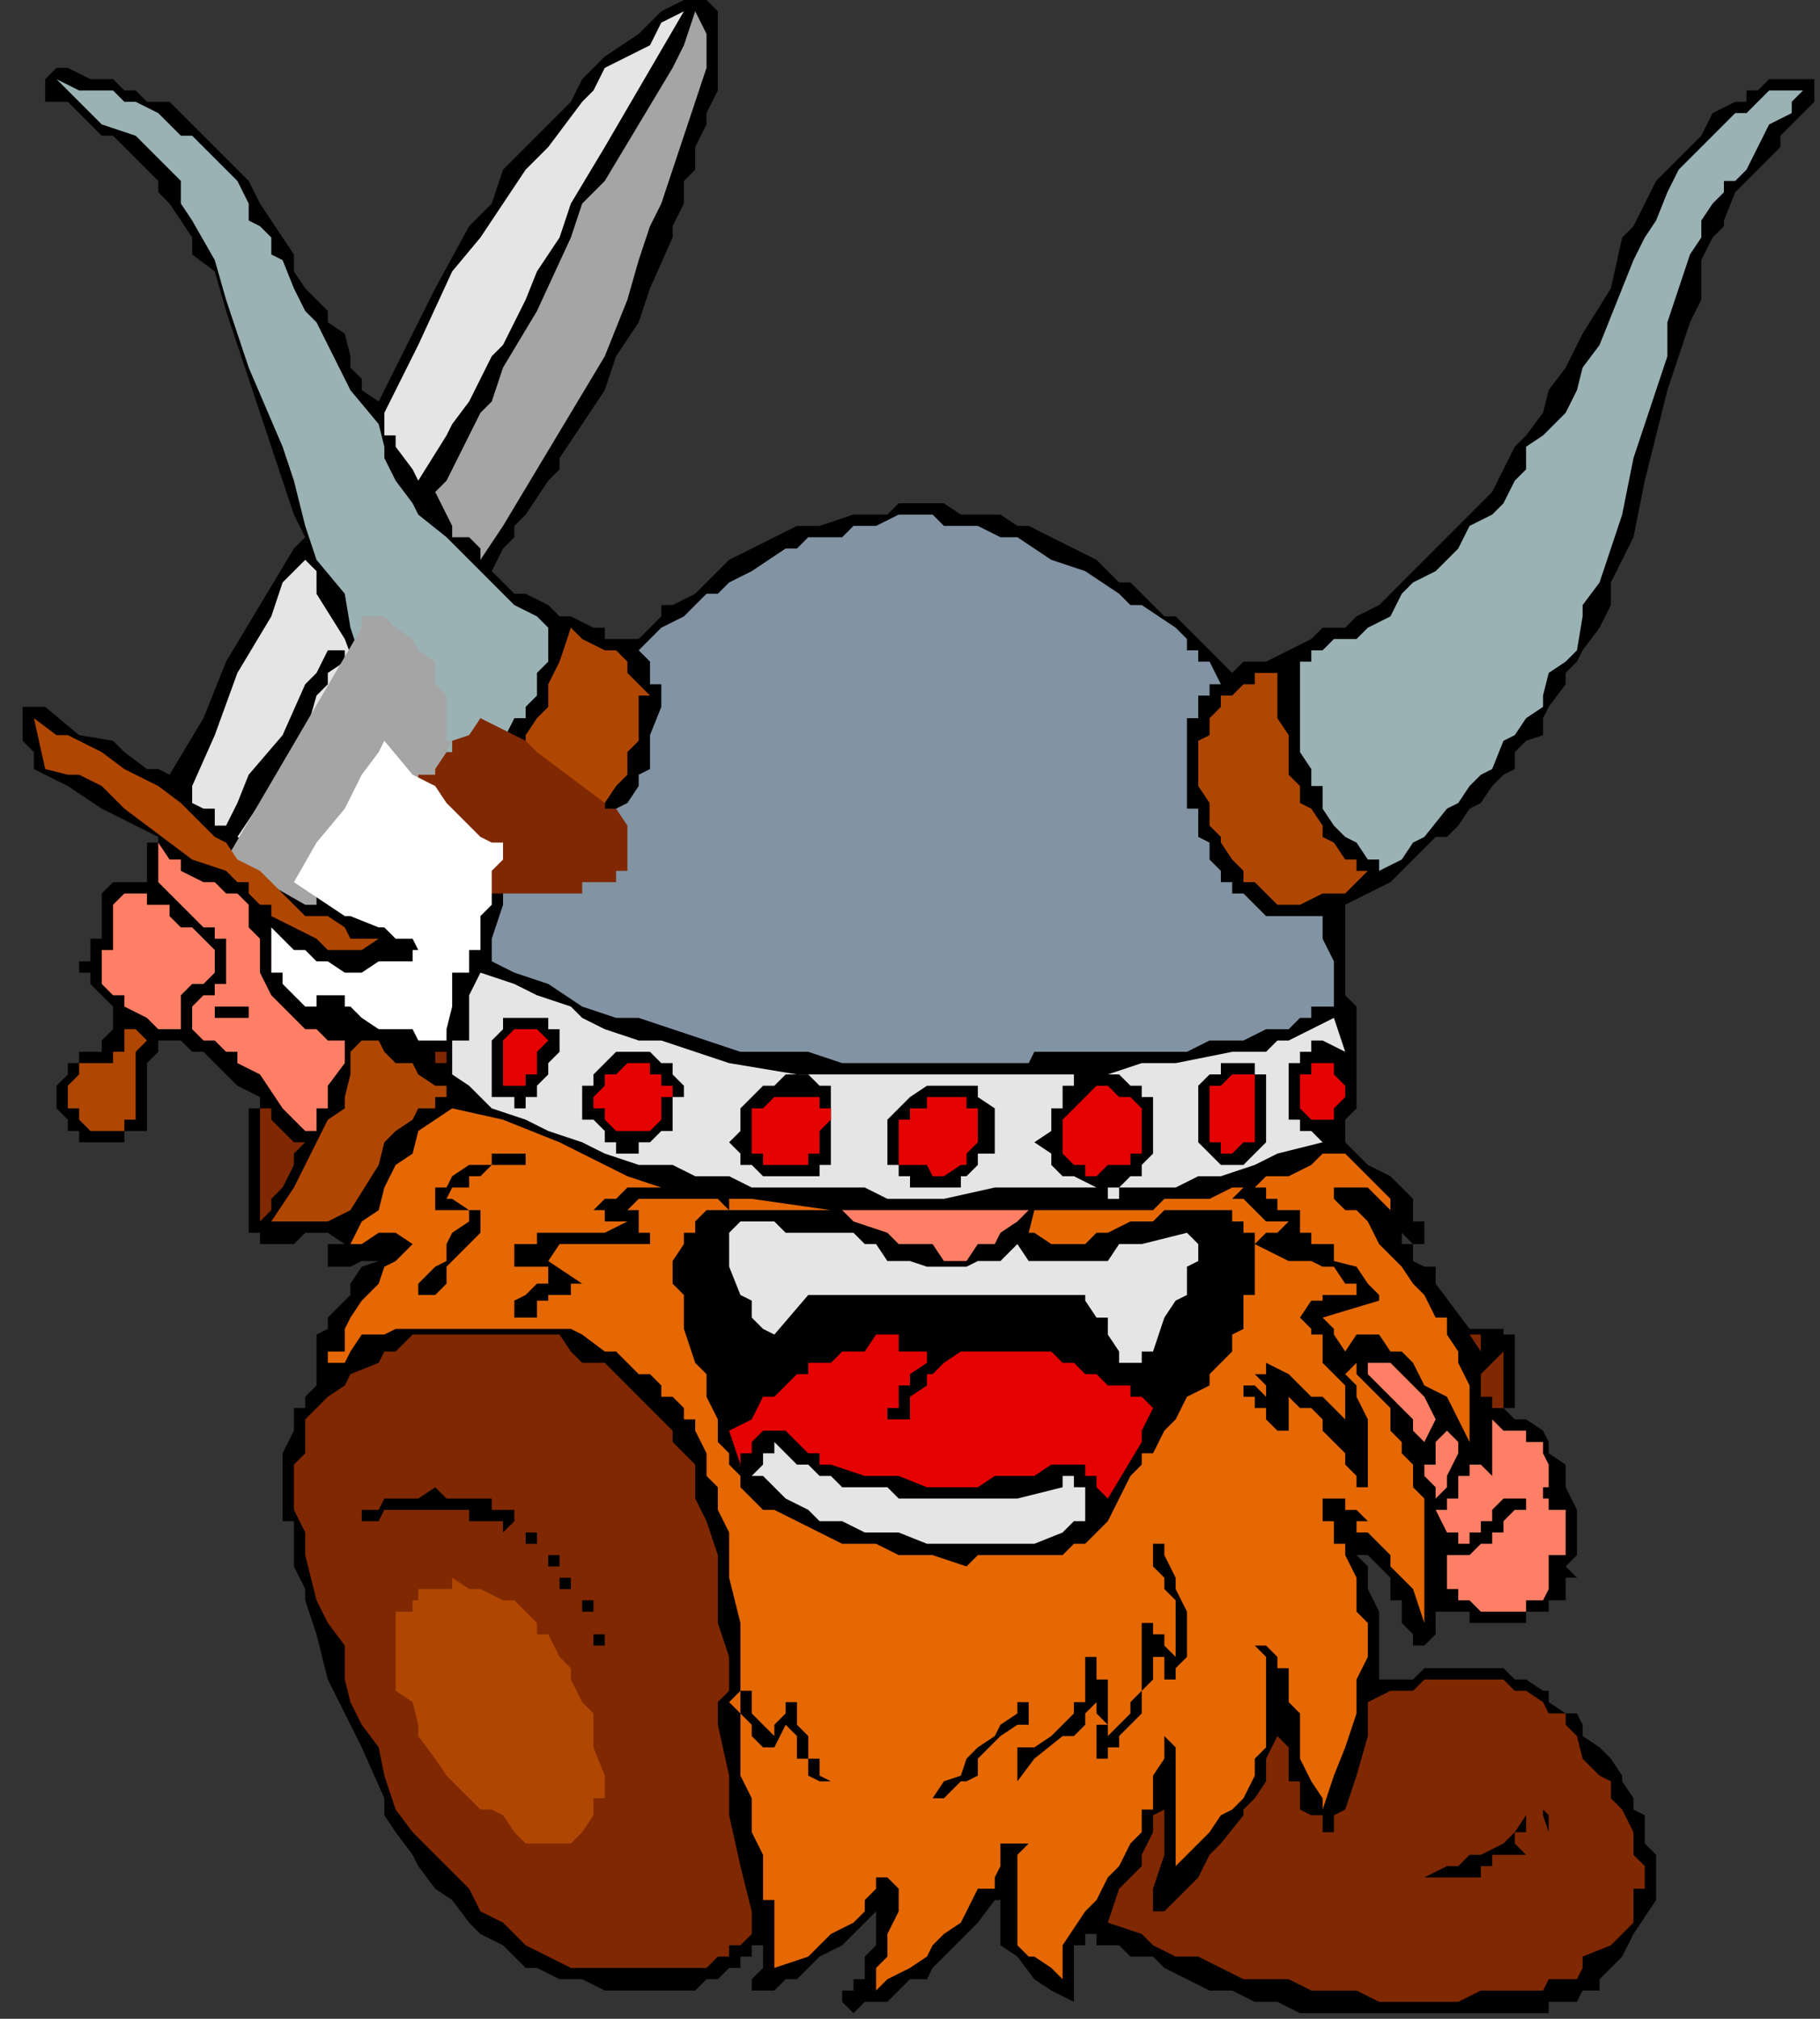 <?xml version="1.0" encoding="UTF-8" standalone="no"?>
<svg
   xmlns:dc="http://purl.org/dc/elements/1.1/"
   xmlns:cc="http://creativecommons.org/ns#"
   xmlns:rdf="http://www.w3.org/1999/02/22-rdf-syntax-ns#"
   xmlns:svg="http://www.w3.org/2000/svg"
   xmlns="http://www.w3.org/2000/svg"
   xmlns:sodipodi="http://sodipodi.sourceforge.net/DTD/sodipodi-0.dtd"
   xmlns:inkscape="http://www.inkscape.org/namespaces/inkscape"
   version="1.0"
   width="85.196mm"
   height="94.456mm"
   id="svg135"
   sodipodi:docname="CMISC117.WMF">
  <rect width="100%" height="100%" fill="#333333" stroke="none"/>
  <sodipodi:namedview
     pagecolor="#ffffff"
     bordercolor="#666666"
     borderopacity="1"
     objecttolerance="10"
     gridtolerance="10"
     guidetolerance="10"
     inkscape:pageopacity="0"
     inkscape:pageshadow="2"
     inkscape:window-width="640"
     inkscape:window-height="480"
     id="namedview137" />
  <defs
     id="defs3">
    <pattern
       id="WMFhbasepattern"
       patternUnits="userSpaceOnUse"
       width="6"
       height="6"
       x="0"
       y="0" />
  </defs>
  <path
     style="fill:#000000;fill-rule:evenodd;fill-opacity:1;stroke:none;"
     d="  M 127,2   L 127,2   L 127,4   L 127,6   L 127,8   L 127,8   L 127,12   L 127,16   L 125,20   L 125,22   L 123,26   L 123,30   L 121,32   L 121,36   L 119,40   L 119,42   L 115,51   L 113,57   L 109,63   L 107,69   L 99,81   L 99,81   L 99,83   L 97,85   L 93,91   L 91,93   L 91,95   L 89,97   L 87,101   L 89,103   L 91,105   L 93,105   L 97,107   L 97,107   L 99,109   L 101,109   L 101,109   L 105,111   L 107,111   L 107,113   L 109,113   L 109,113   L 109,113   L 111,113   L 111,113   L 111,113   L 113,113   L 113,113   L 117,109   L 117,107   L 119,107   L 119,107   L 123,105   L 127,101   L 129,99   L 133,97   L 137,95   L 141,93   L 145,93   L 151,91   L 153,91   L 155,91   L 157,91   L 159,89   L 161,89   L 164,89   L 167,89   L 170,91   L 171,91   L 173,91   L 177,91   L 180,93   L 182,93   L 186,95   L 190,97   L 194,99   L 198,103   L 200,103   L 202,105   L 206,109   L 208,109   L 210,111   L 212,113   L 214,115   L 216,117   L 218,119   L 220,117   L 224,117   L 228,115   L 232,113   L 234,111   L 238,111   L 240,109   L 244,107   L 246,105   L 248,103   L 252,99   L 254,97   L 256,95   L 260,91   L 262,89   L 264,87   L 266,83   L 268,79   L 270,77   L 270,77   L 273,73   L 274,69   L 277,65   L 280,59   L 285,51   L 287,42   L 289,40   L 291,36   L 293,32   L 297,28   L 301,24   L 303,20   L 307,18   L 309,18   L 309,16   L 311,16   L 313,14   L 313,14   L 315,14   L 315,14   L 317,14   L 319,14   L 321,14   L 321,14   L 321,14   L 321,14   L 321,16   L 321,16   L 321,16   L 321,18   L 321,18   L 321,18   L 319,20   L 319,20   L 319,20   L 317,22   L 315,24   L 315,26   L 313,28   L 313,28   L 311,30   L 309,32   L 307,34   L 305,39   L 305,40   L 303,42   L 301,46   L 301,53   L 299,57   L 297,63   L 295,69   L 293,77   L 291,85   L 289,95   L 287,99   L 285,103   L 285,107   L 283,111   L 280,115   L 279,117   L 277,119   L 277,121   L 274,125   L 273,127   L 273,130   L 270,131   L 268,133   L 268,136   L 266,137   L 264,139   L 262,142   L 260,143   L 258,146   L 256,148   L 254,148   L 250,152   L 248,154   L 246,156   L 242,158   L 238,160   L 238,164   L 238,170   L 238,172   L 238,174   L 238,176   L 240,178   L 240,184   L 240,190   L 240,192   L 240,196   L 238,198   L 238,202   L 242,206   L 246,208   L 248,210   L 250,212   L 250,216   L 252,216   L 252,218   L 252,220   L 252,220   L 252,220   L 250,220   L 250,220   L 250,220   L 248,218   L 248,220   L 250,220   L 250,223   L 250,223   L 252,224   L 254,224   L 254,227   L 260,235   L 260,235   L 262,235   L 264,235   L 266,235   L 266,236   L 266,236   L 266,236   L 268,236   L 268,236   L 268,239   L 268,241   L 268,241   L 268,243   L 268,245   L 268,245   L 268,247   L 268,247   L 268,249   L 266,249   L 268,251   L 270,251   L 270,251   L 273,253   L 273,253   L 274,255   L 274,257   L 277,259   L 277,261   L 277,261   L 277,263   L 279,267   L 279,269   L 279,269   L 279,271   L 279,273   L 279,273   L 279,275   L 279,275   L 277,277   L 277,277   L 279,279   L 277,279   L 277,281   L 277,281   L 277,283   L 274,283   L 274,285   L 273,285   L 270,285   L 270,287   L 268,287   L 266,287   L 264,287   L 264,287   L 262,287   L 262,287   L 262,287   L 260,287   L 260,285   L 258,285   L 258,285   L 256,285   L 256,285   L 256,285   L 256,285   L 254,285   L 254,285   L 254,287   L 254,289   L 252,291   L 252,291   L 252,291   L 250,291   L 250,291   L 250,291   L 250,289   L 248,287   L 248,285   L 248,283   L 246,283   L 246,279   L 246,279   L 244,277   L 244,277   L 242,275   L 242,275   L 240,275   L 242,277   L 242,281   L 244,285   L 244,289   L 244,291   L 244,293   L 244,293   L 244,297   L 246,297   L 248,297   L 250,297   L 252,295   L 254,295   L 258,295   L 260,295   L 262,295   L 264,295   L 266,295   L 268,297   L 270,297   L 273,299   L 274,299   L 274,301   L 277,303   L 279,303   L 280,305   L 280,307   L 283,309   L 285,311   L 287,314   L 287,315   L 289,318   L 289,320   L 291,321   L 291,324   L 291,324   L 291,326   L 293,328   L 293,332   L 293,334   L 293,336   L 293,336   L 289,342   L 287,346   L 285,348   L 285,348   L 283,350   L 283,352   L 280,352   L 279,354   L 277,354   L 277,354   L 274,354   L 274,356   L 273,356   L 273,356   L 268,356   L 264,356   L 260,356   L 254,356   L 250,356   L 246,356   L 242,356   L 238,356   L 234,356   L 230,356   L 226,354   L 222,354   L 218,352   L 214,352   L 210,350   L 206,348   L 206,348   L 204,346   L 202,346   L 200,346   L 198,344   L 196,344   L 194,344   L 194,342   L 192,342   L 192,342   L 192,342   L 192,342   L 192,344   L 190,344   L 190,344   L 190,354   L 190,354   L 186,352   L 183,350   L 180,346   L 177,344   L 177,342   L 177,340   L 177,338   L 177,338   L 177,336   L 176,336   L 173,340   L 171,342   L 167,346   L 167,346   L 165,348   L 164,350   L 161,350   L 159,352   L 159,352   L 157,354   L 155,354   L 153,354   L 151,356   L 149,354   L 149,354   L 149,354   L 149,354   L 149,352   L 149,352   L 151,352   L 151,350   L 153,350   L 153,350   L 153,348   L 153,346   L 155,344   L 155,340   L 155,340   L 155,338   L 151,342   L 149,344   L 145,346   L 143,348   L 141,350   L 139,350   L 139,350   L 137,352   L 135,352   L 133,352   L 133,350   L 135,348   L 135,346   L 135,346   L 135,344   L 135,344   L 133,344   L 133,346   L 131,346   L 131,348   L 129,348   L 127,350   L 125,350   L 125,350   L 123,352   L 121,352   L 117,352   L 115,352   L 113,352   L 111,352   L 107,352   L 103,350   L 99,350   L 95,348   L 93,348   L 91,346   L 89,344   L 85,342   L 83,340   L 80,336   L 77,334   L 74,330   L 73,328   L 70,324   L 68,321   L 68,318   L 64,309   L 61,303   L 58,297   L 56,289   L 54,283   L 54,281   L 52,277   L 52,269   L 50,269   L 50,267   L 50,263   L 50,259   L 50,257   L 50,257   L 52,253   L 52,249   L 52,249   L 54,249   L 54,247   L 54,247   L 56,245   L 56,245   L 56,243   L 56,241   L 56,239   L 56,236   L 58,235   L 58,235   L 58,233   L 58,233   L 61,230   L 61,230   L 62,229   L 62,227   L 64,224   L 67,223   L 67,223   L 67,223   L 67,223   L 64,223   L 62,224   L 61,224   L 61,224   L 58,224   L 58,224   L 58,224   L 58,223   L 58,223   L 58,223   L 58,223   L 58,220   L 61,220   L 58,218   L 58,218   L 54,218   L 52,220   L 50,220   L 48,220   L 48,220   L 46,220   L 46,218   L 46,218   L 44,218   L 44,216   L 44,212   L 44,208   L 44,206   L 44,204   L 44,202   L 44,198   L 44,196   L 44,196   L 46,196   L 46,196   L 46,196   L 46,196   L 46,196   L 46,194   L 46,194   L 42,192   L 40,190   L 38,188   L 36,186   L 34,186   L 34,186   L 32,184   L 32,184   L 30,184   L 28,184   L 28,186   L 28,186   L 28,186   L 26,188   L 26,188   L 26,190   L 26,190   L 26,192   L 26,194   L 26,196   L 26,196   L 26,198   L 26,198   L 26,200   L 24,200   L 22,200   L 22,202   L 22,202   L 20,202   L 20,202   L 18,202   L 18,202   L 16,202   L 14,202   L 14,202   L 14,200   L 12,200   L 12,198   L 10,196   L 10,194   L 10,194   L 10,192   L 10,192   L 12,190   L 12,188   L 12,188   L 14,188   L 14,186   L 16,186   L 16,186   L 18,186   L 18,186   L 18,184   L 20,182   L 20,182   L 20,180   L 20,178   L 20,178   L 18,176   L 16,174   L 16,174   L 16,172   L 14,172   L 14,170   L 16,170   L 16,168   L 16,166   L 18,166   L 18,164   L 18,162   L 18,160   L 18,158   L 18,158   L 20,156   L 20,156   L 22,156   L 22,156   L 22,156   L 24,156   L 24,156   L 24,156   L 24,156   L 26,156   L 26,154   L 26,154   L 26,152   L 26,152   L 26,149   L 26,149   L 26,149   L 28,149   L 28,148   L 18,143   L 12,139   L 8,137   L 6,136   L 6,136   L 6,136   L 6,133   L 6,133   L 4,131   L 4,130   L 4,127   L 4,125   L 4,125   L 6,125   L 8,125   L 8,125   L 8,125   L 14,130   L 20,131   L 22,133   L 26,136   L 28,136   L 30,137   L 36,127   L 40,117   L 46,107   L 52,97   L 54,95   L 52,91   L 50,85   L 48,79   L 46,73   L 42,61   L 40,55   L 38,48   L 34,45   L 34,42   L 32,39   L 30,36   L 28,34   L 28,32   L 26,30   L 24,28   L 22,26   L 20,24   L 18,24   L 16,22   L 14,20   L 12,18   L 8,18   L 8,16   L 8,16   L 8,16   L 8,16   L 8,14   L 8,14   L 8,14   L 8,14   L 8,14   L 10,12   L 10,12   L 12,12   L 16,14   L 20,14   L 22,16   L 24,16   L 26,18   L 30,18   L 32,20   L 34,22   L 36,24   L 38,26   L 40,28   L 42,30   L 44,32   L 46,36   L 52,45   L 52,48   L 54,51   L 56,53   L 58,55   L 58,57   L 61,59   L 62,63   L 62,65   L 64,67   L 64,69   L 67,71   L 77,51   L 83,40   L 87,36   L 89,30   L 93,26   L 97,22   L 101,18   L 103,14   L 107,10   L 113,6   L 117,2   L 121,0   L 123,0   L 125,0   L 125,0   L 125,0   L 127,2   L 127,2  z "
     id="path5" />
  <path
     style="fill:#e5e5e5;fill-rule:evenodd;fill-opacity:1;stroke:none;"
     d="  M 121,2   L 121,2   L 107,26   L 101,36   L 99,42   L 95,48   L 93,53   L 91,57   L 89,61   L 87,63   L 83,71   L 80,75   L 79,77   L 74,85   L 73,83   L 70,79   L 70,77   L 68,77   L 68,75   L 68,75   L 68,73   L 74,61   L 80,48   L 85,42   L 89,36   L 93,30   L 97,26   L 103,18   L 105,16   L 107,12   L 111,10   L 115,8   L 117,4   L 121,2  z "
     id="path7" />
  <path
     style="fill:#a5a5a5;fill-rule:evenodd;fill-opacity:1;stroke:none;"
     d="  M 125,6   L 125,6   L 125,12   L 123,18   L 121,24   L 119,30   L 117,36   L 115,40   L 113,46   L 111,53   L 107,63   L 101,73   L 95,83   L 89,93   L 85,99   L 85,97   L 83,95   L 80,95   L 80,93   L 79,91   L 77,87   L 79,85   L 80,83   L 83,77   L 85,73   L 87,71   L 89,65   L 95,55   L 101,42   L 103,36   L 107,32   L 113,22   L 119,12   L 121,8   L 123,2   L 125,6  z "
     id="path9" />
  <path
     style="fill:#9bb2b5;fill-rule:evenodd;fill-opacity:1;stroke:none;"
     d="  M 46,40   L 46,40   L 48,42   L 48,45   L 50,46   L 50,46   L 52,51   L 54,55   L 56,57   L 58,61   L 62,69   L 67,75   L 68,79   L 68,81   L 70,85   L 73,89   L 74,91   L 79,95   L 83,99   L 85,101   L 87,103   L 89,105   L 91,107   L 95,109   L 97,111   L 97,113   L 97,115   L 97,115   L 97,117   L 95,119   L 95,121   L 95,123   L 93,125   L 93,127   L 91,127   L 89,131   L 87,133   L 85,137   L 85,137   L 83,137   L 80,137   L 80,137   L 79,139   L 79,139   L 77,136   L 74,133   L 73,131   L 70,130   L 68,125   L 67,123   L 64,117   L 62,111   L 61,105   L 56,99   L 54,93   L 52,85   L 50,79   L 44,65   L 42,59   L 40,53   L 38,46   L 34,39   L 34,39   L 32,36   L 32,32   L 30,30   L 28,28   L 26,26   L 24,24   L 18,22   L 14,18   L 12,16   L 10,14   L 14,16   L 16,16   L 20,16   L 22,18   L 24,18   L 28,20   L 30,22   L 32,24   L 32,24   L 34,24   L 36,26   L 38,28   L 40,30   L 42,32   L 44,36   L 44,39   L 46,40  z "
     id="path11" />
  <path
     style="fill:#9bb2b5;fill-rule:evenodd;fill-opacity:1;stroke:none;"
     d="  M 319,16   L 319,16   L 317,18   L 317,20   L 313,22   L 309,30   L 307,32   L 305,32   L 305,34   L 303,36   L 301,39   L 301,40   L 301,42   L 299,45   L 297,51   L 295,57   L 295,63   L 293,69   L 289,81   L 287,91   L 285,97   L 283,103   L 280,107   L 280,109   L 279,115   L 277,117   L 274,119   L 273,123   L 273,125   L 270,127   L 268,130   L 266,131   L 264,136   L 262,137   L 260,139   L 260,139   L 258,142   L 256,143   L 252,148   L 250,149   L 248,152   L 244,154   L 244,152   L 242,152   L 240,149   L 238,148   L 238,148   L 236,146   L 234,143   L 234,142   L 234,139   L 232,139   L 232,137   L 232,136   L 230,133   L 230,131   L 230,127   L 230,125   L 230,125   L 230,123   L 230,119   L 230,119   L 230,119   L 230,117   L 230,117   L 230,117   L 232,117   L 232,117   L 232,115   L 234,115   L 236,113   L 240,113   L 242,111   L 246,109   L 248,105   L 250,103   L 254,101   L 256,99   L 258,97   L 260,93   L 264,91   L 266,89   L 268,85   L 270,83   L 270,79   L 273,77   L 277,73   L 279,69   L 280,65   L 283,61   L 287,51   L 289,46   L 291,42   L 293,39   L 295,34   L 297,30   L 299,28   L 301,26   L 303,24   L 305,22   L 307,20   L 309,20   L 311,18   L 313,16   L 315,16   L 319,16  z "
     id="path13" />
  <path
     style="fill:#8293a3;fill-rule:evenodd;fill-opacity:1;stroke:none;"
     d="  M 198,105   L 198,105   L 200,107   L 202,107   L 208,111   L 210,113   L 210,115   L 212,115   L 212,117   L 214,117   L 216,121   L 214,121   L 214,121   L 214,123   L 212,123   L 212,125   L 212,127   L 210,127   L 210,130   L 210,131   L 210,133   L 210,133   L 210,137   L 210,139   L 210,143   L 212,143   L 212,146   L 212,148   L 214,149   L 214,152   L 216,154   L 216,156   L 218,156   L 218,158   L 220,158   L 222,160   L 222,160   L 224,162   L 226,162   L 228,162   L 234,162   L 234,166   L 236,170   L 236,174   L 236,178   L 236,178   L 234,178   L 234,178   L 234,178   L 232,178   L 232,178   L 232,180   L 230,180   L 228,182   L 226,182   L 224,182   L 220,184   L 218,184   L 214,184   L 210,186   L 208,186   L 200,186   L 194,186   L 188,186   L 183,186   L 182,188   L 176,188   L 170,188   L 161,188   L 155,188   L 149,188   L 143,186   L 137,186   L 131,186   L 125,184   L 119,182   L 113,180   L 109,180   L 103,178   L 97,174   L 91,172   L 87,170   L 87,168   L 87,166   L 89,160   L 89,158   L 89,156   L 89,154   L 91,154   L 91,152   L 91,152   L 93,152   L 95,152   L 97,152   L 99,152   L 101,149   L 103,149   L 103,149   L 105,148   L 105,148   L 107,146   L 109,146   L 109,143   L 111,142   L 111,142   L 113,139   L 113,137   L 113,137   L 115,136   L 115,131   L 115,130   L 117,125   L 117,121   L 117,121   L 115,121   L 115,119   L 115,117   L 115,117   L 113,115   L 113,115   L 113,115   L 117,111   L 121,109   L 123,107   L 125,105   L 127,105   L 129,103   L 133,101   L 139,97   L 141,97   L 143,95   L 149,95   L 151,93   L 155,93   L 159,91   L 161,91   L 165,91   L 167,93   L 171,93   L 173,93   L 177,95   L 180,95   L 183,97   L 186,99   L 192,101   L 198,105  z "
     id="path15" />
  <path
     style="fill:#e5e5e5;fill-rule:evenodd;fill-opacity:1;stroke:none;"
     d="  M 67,127   L 67,127   L 58,142   L 54,148   L 50,154   L 48,154   L 48,154   L 46,152   L 46,152   L 44,152   L 44,149   L 42,148   L 50,136   L 54,130   L 56,123   L 58,121   L 58,119   L 61,117   L 61,115   L 61,115   L 61,115   L 58,115   L 58,115   L 56,119   L 54,121   L 50,130   L 44,137   L 42,142   L 40,146   L 38,146   L 38,143   L 38,143   L 36,143   L 34,142   L 34,139   L 38,130   L 42,119   L 48,109   L 50,103   L 54,99   L 56,101   L 56,105   L 61,113   L 64,121   L 64,125   L 67,127  z "
     id="path17" />
  <path
     style="fill:#a5a5a5;fill-rule:evenodd;fill-opacity:1;stroke:none;"
     d="  M 64,111   L 64,111   L 40,152   L 54,160   L 56,160   L 56,158   L 61,156   L 62,154   L 67,152   L 68,149   L 70,148   L 73,146   L 73,143   L 74,142   L 77,139   L 77,139   L 79,137   L 79,136   L 79,133   L 80,131   L 79,131   L 79,130   L 79,125   L 79,123   L 77,121   L 77,119   L 77,117   L 74,115   L 74,115   L 73,113   L 70,111   L 70,111   L 68,109   L 68,109   L 67,109   L 64,109   L 64,111  z "
     id="path19" />
  <path
     style="fill:#af4702;fill-rule:evenodd;fill-opacity:1;stroke:none;"
     d="  M 111,117   L 111,117   L 111,119   L 111,119   L 111,119   L 111,119   L 113,121   L 113,121   L 113,121   L 113,121   L 115,123   L 113,123   L 113,127   L 113,131   L 111,133   L 111,136   L 111,137   L 109,139   L 109,139   L 107,142   L 107,143   L 105,146   L 103,146   L 101,148   L 101,148   L 99,149   L 97,149   L 95,149   L 95,149   L 93,149   L 93,148   L 91,148   L 89,148   L 87,146   L 85,143   L 83,143   L 80,142   L 83,139   L 85,139   L 87,137   L 87,137   L 89,136   L 91,136   L 93,131   L 93,130   L 95,127   L 97,125   L 97,121   L 99,117   L 101,111   L 103,113   L 103,113   L 107,115   L 109,115   L 111,117  z "
     id="path21" />
  <path
     style="fill:#7f2802;fill-rule:evenodd;fill-opacity:1;stroke:none;"
     d="  M 91,130   L 91,130   L 93,131   L 95,133   L 99,136   L 103,139   L 107,142   L 107,143   L 109,143   L 111,146   L 111,148   L 111,149   L 111,149   L 111,152   L 111,154   L 111,154   L 109,154   L 109,156   L 107,156   L 105,156   L 103,156   L 103,158   L 101,158   L 97,158   L 95,158   L 91,158   L 89,158   L 87,158   L 87,158   L 85,156   L 83,156   L 80,156   L 80,154   L 79,154   L 79,154   L 77,152   L 77,149   L 74,149   L 74,148   L 74,146   L 74,146   L 74,143   L 74,142   L 74,139   L 74,139   L 74,137   L 77,137   L 77,136   L 77,136   L 79,133   L 80,133   L 80,131   L 80,131   L 83,130   L 83,130   L 85,127   L 85,127   L 91,130  z "
     id="path23" />
  <path
     style="fill:#af4702;fill-rule:evenodd;fill-opacity:1;stroke:none;"
     d="  M 226,119   L 226,119   L 226,123   L 226,127   L 228,130   L 228,131   L 228,133   L 228,137   L 230,139   L 230,142   L 232,143   L 234,146   L 234,148   L 236,149   L 238,152   L 240,152   L 240,154   L 242,154   L 240,156   L 240,156   L 238,158   L 238,158   L 238,158   L 236,158   L 234,158   L 230,160   L 228,160   L 226,160   L 226,160   L 224,158   L 224,158   L 224,158   L 222,156   L 220,156   L 220,154   L 218,152   L 216,149   L 216,149   L 216,148   L 214,146   L 214,143   L 214,142   L 212,139   L 212,137   L 212,136   L 212,133   L 212,131   L 214,130   L 214,127   L 216,125   L 216,125   L 216,123   L 218,123   L 218,123   L 218,123   L 220,121   L 220,121   L 222,121   L 222,119   L 222,119   L 224,119   L 226,119   L 226,119  z "
     id="path25" />
  <path
     style="fill:#af4702;fill-rule:evenodd;fill-opacity:1;stroke:none;"
     d="  M 46,154   L 46,154   L 50,158   L 52,160   L 54,162   L 58,162   L 61,164   L 62,166   L 67,166   L 67,166   L 67,166   L 64,168   L 64,168   L 64,168   L 62,168   L 62,168   L 62,168   L 62,168   L 61,168   L 58,168   L 56,166   L 52,164   L 48,162   L 48,162   L 48,160   L 46,160   L 46,160   L 46,160   L 44,158   L 44,158   L 44,156   L 42,156   L 40,154   L 34,152   L 30,149   L 26,146   L 22,143   L 18,139   L 14,137   L 12,137   L 8,136   L 6,127   L 10,130   L 12,130   L 18,133   L 22,136   L 24,137   L 28,139   L 32,142   L 36,146   L 38,148   L 40,149   L 42,152   L 46,154  z "
     id="path27" />
  <path
     style="fill:#ffffff;fill-rule:evenodd;fill-opacity:1;stroke:none;"
     d="  M 89,149   L 89,149   L 89,152   L 87,154   L 87,154   L 87,156   L 87,160   L 85,162   L 85,164   L 85,166   L 85,168   L 83,168   L 83,170   L 83,172   L 80,172   L 80,174   L 80,176   L 80,178   L 79,182   L 79,182   L 79,184   L 74,184   L 73,182   L 68,182   L 67,182   L 67,182   L 64,180   L 64,180   L 64,180   L 62,178   L 62,178   L 61,178   L 61,176   L 58,176   L 58,176   L 56,176   L 56,176   L 56,176   L 56,178   L 56,178   L 54,178   L 52,176   L 52,176   L 50,174   L 50,172   L 48,172   L 48,170   L 48,170   L 48,168   L 48,164   L 50,166   L 52,168   L 54,168   L 56,170   L 58,170   L 58,170   L 61,172   L 62,172   L 62,172   L 64,172   L 64,172   L 67,170   L 68,170   L 70,170   L 73,170   L 73,168   L 73,168   L 74,168   L 73,166   L 70,166   L 68,164   L 67,164   L 62,162   L 61,162   L 61,162   L 52,156   L 56,149   L 61,143   L 64,137   L 67,133   L 68,131   L 73,137   L 77,139   L 79,142   L 80,143   L 83,146   L 85,148   L 87,149   L 87,149   L 89,149  z "
     id="path29" />
  <path
     style="fill:#ff7f66;fill-rule:evenodd;fill-opacity:1;stroke:none;"
     d="  M 44,160   L 44,160   L 44,164   L 46,166   L 46,166   L 46,168   L 46,170   L 46,170   L 46,172   L 48,176   L 50,178   L 52,180   L 54,182   L 54,182   L 56,182   L 58,184   L 61,184   L 61,184   L 61,186   L 61,188   L 58,192   L 58,194   L 58,196   L 56,196   L 56,198   L 56,198   L 56,200   L 54,200   L 52,198   L 50,196   L 46,190   L 42,188   L 42,186   L 40,186   L 38,184   L 38,184   L 36,184   L 34,182   L 34,182   L 34,182   L 34,180   L 34,180   L 34,178   L 34,178   L 34,178   L 36,176   L 38,176   L 38,174   L 40,174   L 40,172   L 40,170   L 40,170   L 40,168   L 40,168   L 40,166   L 38,166   L 38,164   L 36,164   L 34,162   L 32,160   L 30,158   L 28,156   L 28,156   L 28,149   L 30,152   L 32,152   L 32,154   L 36,156   L 38,156   L 40,158   L 42,158   L 42,158   L 44,160   L 44,160  z "
     id="path31" />
  <path
     style="fill:#ff7f66;fill-rule:evenodd;fill-opacity:1;stroke:none;"
     d="  M 38,168   L 38,168   L 38,168   L 38,170   L 38,170   L 38,172   L 38,172   L 38,172   L 36,174   L 36,174   L 36,174   L 36,174   L 34,174   L 34,174   L 34,174   L 32,176   L 32,176   L 32,176   L 32,178   L 32,178   L 32,180   L 32,180   L 32,180   L 32,182   L 32,182   L 30,182   L 28,182   L 28,182   L 26,180   L 26,180   L 22,178   L 22,176   L 20,176   L 18,174   L 18,174   L 18,172   L 18,172   L 18,172   L 18,170   L 18,170   L 18,168   L 18,168   L 18,168   L 20,168   L 20,166   L 20,166   L 20,164   L 20,162   L 20,162   L 20,160   L 20,160   L 20,160   L 22,158   L 22,158   L 24,158   L 24,158   L 26,158   L 26,160   L 28,160   L 30,160   L 30,162   L 32,164   L 34,164   L 36,166   L 38,168  z "
     id="path33" />
  <path
     style="fill:#ffffff;fill-rule:evenodd;fill-opacity:1;stroke:none;"
     d="  M 68,168   L 68,168   L 68,168   L 67,168   L 67,168   L 68,168  z "
     id="path35" />
  <path
     style="fill:#e5e5e5;fill-rule:evenodd;fill-opacity:1;stroke:none;"
     d="  M 129,188   L 129,188   L 141,190   L 145,190   L 151,190   L 164,190   L 170,190   L 173,190   L 180,190   L 186,190   L 192,190   L 196,190   L 202,188   L 208,188   L 218,186   L 222,186   L 224,186   L 226,184   L 228,184   L 232,182   L 236,180   L 238,186   L 234,184   L 234,184   L 234,184   L 232,184   L 232,186   L 230,186   L 230,188   L 228,188   L 228,190   L 228,192   L 228,192   L 228,194   L 228,194   L 228,196   L 228,198   L 228,198   L 230,198   L 230,200   L 232,200   L 232,200   L 234,202   L 234,202   L 226,204   L 222,206   L 216,208   L 214,208   L 212,208   L 208,210   L 206,210   L 202,210   L 200,210   L 198,210   L 198,210   L 200,208   L 200,208   L 202,208   L 202,206   L 202,206   L 204,204   L 204,200   L 204,200   L 204,198   L 204,196   L 204,196   L 204,194   L 202,194   L 202,194   L 202,192   L 200,192   L 200,192   L 198,190   L 198,190   L 196,190   L 196,190   L 194,190   L 192,190   L 192,190   L 190,190   L 190,192   L 188,192   L 188,192   L 188,194   L 188,194   L 188,196   L 186,196   L 186,196   L 186,198   L 186,200   L 183,202   L 186,204   L 186,204   L 186,206   L 186,206   L 188,208   L 188,208   L 190,208   L 194,210   L 176,210   L 167,212   L 157,212   L 153,210   L 149,210   L 145,210   L 141,210   L 133,210   L 129,208   L 123,208   L 119,206   L 113,206   L 107,204   L 103,202   L 97,200   L 93,198   L 87,196   L 83,192   L 80,190   L 80,188   L 80,184   L 83,184   L 83,182   L 83,180   L 83,176   L 85,172   L 91,174   L 95,176   L 101,178   L 103,180   L 107,182   L 113,184   L 117,184   L 123,186   L 129,188  z "
     id="path37" />
  <path
     style="fill:#000000;fill-rule:evenodd;fill-opacity:1;stroke:none;"
     d="  M 44,178   L 44,178   L 44,180   L 44,180   L 44,180   L 42,180   L 42,180   L 42,180   L 40,180   L 40,180   L 40,180   L 38,180   L 38,180   L 38,180   L 38,180   L 38,180   L 38,178   L 38,178   L 38,178   L 40,178   L 40,178   L 42,178   L 42,178   L 44,178   L 44,178  z "
     id="path39" />
  <path
     style="fill:#000000;fill-rule:evenodd;fill-opacity:1;stroke:none;"
     d="  M 99,182   L 99,182   L 99,184   L 99,186   L 97,188   L 97,190   L 97,190   L 95,192   L 95,194   L 95,194   L 93,194   L 93,196   L 91,196   L 91,194   L 89,194   L 89,194   L 87,194   L 87,192   L 87,192   L 87,190   L 87,188   L 87,186   L 87,186   L 87,184   L 87,184   L 89,182   L 89,182   L 89,180   L 91,180   L 91,180   L 93,180   L 93,180   L 95,180   L 95,180   L 97,180   L 97,182   L 99,182  z "
     id="path41" />
  <path
     style="fill:#af4702;fill-rule:evenodd;fill-opacity:1;stroke:none;"
     d="  M 26,184   L 26,184   L 26,184   L 24,186   L 24,186   L 24,188   L 24,188   L 24,190   L 24,192   L 24,194   L 24,194   L 24,196   L 24,196   L 24,198   L 24,198   L 24,198   L 22,198   L 22,200   L 20,200   L 20,200   L 20,200   L 18,200   L 18,200   L 16,200   L 16,200   L 14,198   L 14,196   L 12,196   L 12,194   L 12,194   L 12,192   L 12,192   L 14,190   L 14,190   L 14,188   L 16,188   L 16,188   L 18,188   L 20,188   L 20,186   L 20,186   L 22,186   L 22,186   L 22,184   L 22,184   L 22,184   L 22,182   L 24,182   L 24,182   L 24,182   L 26,184   L 26,184   L 26,184  z "
     id="path43" />
  <path
     style="fill:#e50202;fill-rule:evenodd;fill-opacity:1;stroke:none;"
     d="  M 97,184   L 97,184   L 95,186   L 95,188   L 95,188   L 95,190   L 93,190   L 93,192   L 93,192   L 91,192   L 91,192   L 91,192   L 89,192   L 89,192   L 89,190   L 89,190   L 89,188   L 89,188   L 89,186   L 89,184   L 89,184   L 91,182   L 91,182   L 93,182   L 93,182   L 95,182   L 95,182   L 95,182   L 97,184  z "
     id="path45" />
  <path
     style="fill:#af4702;fill-rule:evenodd;fill-opacity:1;stroke:none;"
     d="  M 79,192   L 79,192   L 79,194   L 77,194   L 77,194   L 77,196   L 74,196   L 74,196   L 73,198   L 73,198   L 73,198   L 73,198   L 70,200   L 68,202   L 67,206   L 62,214   L 58,216   L 58,216   L 56,216   L 54,216   L 52,216   L 50,216   L 50,216   L 48,216   L 52,210   L 54,206   L 56,202   L 58,198   L 61,196   L 61,194   L 62,190   L 62,188   L 62,186   L 64,184   L 67,184   L 68,186   L 68,186   L 70,188   L 73,188   L 74,190   L 77,192   L 77,192   L 79,192  z "
     id="path47" />
  <path
     style="fill:#000000;fill-rule:evenodd;fill-opacity:1;stroke:none;"
     d="  M 119,188   L 119,188   L 119,190   L 119,190   L 119,190   L 121,192   L 121,194   L 119,194   L 119,196   L 119,198   L 119,200   L 117,200   L 115,202   L 113,202   L 113,204   L 111,204   L 111,204   L 109,204   L 109,204   L 109,202   L 109,202   L 107,202   L 107,200   L 105,198   L 105,198   L 103,198   L 103,196   L 103,196   L 103,194   L 103,194   L 103,192   L 105,192   L 105,192   L 105,190   L 107,188   L 107,188   L 109,186   L 111,186   L 111,186   L 113,186   L 113,186   L 115,186   L 115,186   L 117,188   L 119,188  z "
     id="path49" />
  <path
     style="fill:#7f2802;fill-rule:evenodd;fill-opacity:1;stroke:none;"
     d="  M 79,188   L 79,188   L 77,188   L 77,188   L 77,188   L 77,186   L 74,186   L 77,186   L 77,186   L 77,186   L 77,186   L 79,186   L 79,186   L 79,188   L 79,188  z "
     id="path51" />
  <path
     style="fill:#e50202;fill-rule:evenodd;fill-opacity:1;stroke:none;"
     d="  M 236,188   L 236,188   L 236,190   L 238,192   L 238,192   L 238,194   L 236,196   L 236,196   L 236,198   L 236,198   L 234,198   L 234,198   L 232,198   L 232,198   L 232,198   L 230,196   L 230,196   L 230,194   L 230,194   L 230,192   L 230,192   L 230,190   L 232,190   L 232,188   L 232,188   L 234,188   L 234,188   L 234,188   L 236,188   L 236,188   L 236,188  z "
     id="path53" />
  <path
     style="fill:#e50202;fill-rule:evenodd;fill-opacity:1;stroke:none;"
     d="  M 117,190   L 117,190   L 117,192   L 119,192   L 119,194   L 117,194   L 117,196   L 117,196   L 117,198   L 115,200   L 113,200   L 113,200   L 113,200   L 111,200   L 111,200   L 109,200   L 109,200   L 109,200   L 107,198   L 107,198   L 107,196   L 105,196   L 105,194   L 105,194   L 105,194   L 107,192   L 107,192   L 107,192   L 107,190   L 107,190   L 109,190   L 111,188   L 111,188   L 113,188   L 113,188   L 115,188   L 115,190   L 117,190  z "
     id="path55" />
  <path
     style="fill:#000000;fill-rule:evenodd;fill-opacity:1;stroke:none;"
     d="  M 224,190   L 224,190   L 224,192   L 224,192   L 224,194   L 224,196   L 224,198   L 224,202   L 224,202   L 222,204   L 222,204   L 220,206   L 220,206   L 218,206   L 218,206   L 216,206   L 216,206   L 214,204   L 214,204   L 212,202   L 212,202   L 212,200   L 212,198   L 212,198   L 212,196   L 212,196   L 212,196   L 212,194   L 212,192   L 214,190   L 214,190   L 216,190   L 216,188   L 218,188   L 220,188   L 220,188   L 220,188   L 222,188   L 222,188   L 222,188   L 222,190   L 224,190  z "
     id="path57" />
  <path
     style="fill:#e50202;fill-rule:evenodd;fill-opacity:1;stroke:none;"
     d="  M 222,192   L 222,192   L 222,194   L 222,196   L 222,198   L 222,200   L 222,200   L 222,202   L 222,202   L 220,202   L 218,204   L 218,204   L 218,204   L 216,204   L 216,202   L 216,202   L 214,202   L 214,200   L 214,200   L 214,200   L 214,198   L 214,198   L 214,196   L 214,196   L 214,196   L 214,194   L 214,194   L 214,192   L 216,192   L 218,190   L 218,190   L 220,190   L 220,190   L 222,190   L 222,192   L 222,192  z "
     id="path59" />
  <path
     style="fill:#000000;fill-rule:evenodd;fill-opacity:1;stroke:none;"
     d="  M 147,194   L 147,194   L 147,198   L 147,200   L 147,202   L 147,202   L 147,204   L 147,206   L 145,206   L 145,206   L 145,208   L 143,208   L 141,208   L 141,208   L 139,208   L 137,208   L 135,208   L 135,208   L 133,206   L 133,206   L 131,206   L 131,204   L 131,204   L 131,204   L 129,202   L 131,200   L 131,198   L 131,198   L 131,196   L 131,196   L 133,194   L 133,194   L 135,192   L 135,192   L 137,192   L 139,190   L 141,190   L 143,190   L 145,192   L 145,192   L 147,192   L 147,194   L 147,194   L 147,194  z "
     id="path61" />
  <path
     style="fill:#000000;fill-rule:evenodd;fill-opacity:1;stroke:none;"
     d="  M 173,194   L 173,194   L 173,194   L 176,196   L 176,198   L 176,198   L 176,202   L 176,204   L 173,204   L 173,206   L 171,208   L 171,208   L 171,208   L 170,208   L 170,210   L 165,210   L 164,210   L 164,210   L 161,210   L 161,208   L 161,208   L 159,208   L 159,208   L 159,206   L 157,206   L 157,204   L 157,202   L 157,202   L 157,200   L 157,198   L 157,198   L 159,196   L 159,196   L 161,194   L 161,194   L 164,192   L 165,192   L 165,192   L 167,192   L 170,192   L 171,192   L 171,192   L 171,192   L 173,192   L 173,192   L 173,194  z "
     id="path63" />
  <path
     style="fill:#e50202;fill-rule:evenodd;fill-opacity:1;stroke:none;"
     d="  M 202,196   L 202,196   L 202,196   L 202,196   L 202,198   L 202,198   L 202,200   L 202,202   L 202,204   L 200,204   L 200,206   L 200,206   L 198,206   L 198,206   L 196,206   L 194,208   L 192,208   L 192,206   L 190,206   L 190,206   L 190,206   L 188,204   L 188,204   L 188,202   L 188,202   L 188,200   L 188,198   L 188,198   L 190,196   L 190,196   L 192,194   L 194,192   L 196,192   L 196,192   L 198,194   L 198,194   L 200,194   L 200,194   L 202,196  z "
     id="path65" />
  <path
     style="fill:#e50202;fill-rule:evenodd;fill-opacity:1;stroke:none;"
     d="  M 147,198   L 147,198   L 145,200   L 145,202   L 145,202   L 145,204   L 143,204   L 143,206   L 143,206   L 141,206   L 139,206   L 137,206   L 137,206   L 135,206   L 135,204   L 133,204   L 133,204   L 133,202   L 133,202   L 133,200   L 133,200   L 133,198   L 133,196   L 135,196   L 137,194   L 137,194   L 139,194   L 139,194   L 141,194   L 141,194   L 143,194   L 143,194   L 145,194   L 145,194   L 145,196   L 145,196   L 145,196   L 147,196   L 147,198  z "
     id="path67" />
  <path
     style="fill:#e50202;fill-rule:evenodd;fill-opacity:1;stroke:none;"
     d="  M 173,196   L 173,196   L 173,200   L 173,200   L 173,202   L 173,202   L 171,204   L 171,204   L 171,206   L 171,206   L 170,206   L 170,206   L 167,208   L 165,208   L 164,206   L 161,206   L 161,206   L 159,206   L 159,204   L 159,204   L 159,202   L 159,200   L 159,198   L 161,198   L 161,196   L 164,196   L 164,196   L 164,194   L 167,194   L 170,194   L 170,194   L 171,194   L 171,194   L 171,196   L 171,196   L 173,196   L 173,196  z "
     id="path69" />
  <path
     style="fill:#e56802;fill-rule:evenodd;fill-opacity:1;stroke:none;"
     d="  M 117,210   L 117,210   L 115,210   L 113,210   L 111,210   L 109,212   L 109,212   L 107,212   L 105,214   L 105,214   L 105,214   L 107,214   L 107,216   L 107,216   L 109,216   L 109,216   L 109,216   L 111,216   L 107,218   L 105,218   L 99,218   L 97,218   L 95,218   L 95,220   L 93,220   L 93,220   L 91,220   L 91,223   L 91,223   L 91,223   L 91,224   L 91,224   L 91,224   L 91,224   L 91,224   L 93,224   L 95,224   L 97,224   L 97,224   L 97,227   L 97,227   L 95,227   L 95,227   L 93,229   L 91,230   L 91,230   L 91,230   L 91,233   L 91,233   L 91,233   L 91,233   L 91,233   L 91,233   L 93,233   L 93,233   L 95,233   L 95,230   L 95,230   L 95,230   L 97,230   L 97,229   L 97,229   L 97,229   L 99,229   L 101,229   L 101,227   L 103,227   L 103,227   L 103,227   L 97,223   L 99,220   L 101,220   L 103,220   L 103,220   L 105,220   L 107,220   L 109,220   L 109,220   L 109,220   L 109,220   L 111,220   L 111,220   L 113,220   L 113,220   L 113,220   L 113,220   L 115,220   L 115,220   L 115,218   L 115,218   L 113,218   L 113,216   L 113,216   L 113,214   L 111,214   L 111,214   L 113,212   L 115,212   L 117,212   L 117,212   L 119,212   L 119,212   L 119,212   L 119,212   L 121,212   L 121,212   L 121,212   L 123,212   L 125,212   L 125,212   L 127,212   L 129,214   L 129,212   L 131,212   L 133,212   L 147,214   L 147,214   L 147,214   L 147,214   L 145,214   L 145,214   L 143,214   L 141,214   L 141,214   L 139,214   L 137,214   L 133,214   L 131,214   L 129,214   L 127,214   L 125,214   L 123,216   L 123,216   L 123,218   L 121,218   L 121,220   L 121,220   L 119,223   L 119,224   L 119,227   L 121,229   L 121,233   L 121,235   L 123,241   L 125,243   L 125,247   L 127,251   L 127,255   L 129,257   L 129,259   L 131,261   L 131,263   L 131,263   L 135,267   L 137,267   L 141,269   L 145,271   L 149,273   L 155,273   L 159,275   L 164,275   L 165,275   L 171,277   L 173,275   L 176,275   L 180,275   L 186,275   L 188,275   L 190,273   L 192,273   L 192,273   L 194,271   L 194,271   L 196,269   L 196,269   L 198,265   L 200,261   L 202,259   L 202,257   L 204,257   L 206,253   L 208,251   L 210,247   L 214,245   L 214,243   L 216,241   L 216,241   L 218,239   L 218,236   L 220,235   L 220,233   L 220,230   L 220,229   L 222,229   L 222,224   L 222,224   L 222,223   L 222,220   L 222,220   L 222,218   L 220,218   L 220,216   L 220,216   L 218,216   L 218,214   L 216,214   L 214,214   L 212,214   L 210,214   L 206,214   L 204,216   L 200,216   L 196,218   L 194,218   L 192,220   L 190,220   L 188,220   L 186,220   L 183,218   L 182,218   L 183,214   L 186,214   L 186,214   L 190,214   L 192,214   L 194,214   L 196,214   L 198,214   L 202,214   L 202,214   L 204,214   L 204,214   L 206,212   L 206,212   L 208,212   L 208,212   L 210,212   L 212,212   L 214,212   L 218,210   L 220,210   L 218,212   L 220,212   L 220,212   L 222,214   L 224,216   L 228,216   L 226,218   L 226,218   L 224,218   L 224,218   L 224,218   L 222,220   L 222,220   L 228,223   L 230,223   L 232,223   L 234,224   L 236,224   L 238,227   L 238,227   L 240,227   L 240,229   L 238,229   L 234,229   L 234,230   L 232,230   L 232,230   L 230,233   L 230,233   L 230,233   L 232,235   L 232,235   L 232,236   L 234,236   L 234,239   L 234,241   L 236,243   L 238,245   L 238,247   L 238,249   L 238,251   L 238,251   L 238,253   L 238,251   L 236,249   L 234,247   L 232,247   L 228,243   L 224,241   L 224,241   L 224,243   L 224,243   L 222,243   L 222,243   L 222,243   L 224,245   L 224,245   L 224,247   L 224,247   L 224,247   L 224,247   L 222,245   L 222,245   L 222,245   L 220,245   L 220,245   L 220,245   L 220,245   L 220,245   L 220,245   L 220,247   L 220,247   L 220,247   L 222,247   L 222,249   L 224,249   L 224,249   L 224,251   L 224,251   L 226,253   L 226,253   L 226,253   L 226,253   L 228,253   L 228,253   L 228,253   L 228,253   L 228,251   L 228,251   L 228,251   L 228,249   L 228,247   L 228,247   L 228,247   L 228,247   L 228,247   L 228,247   L 230,249   L 230,249   L 230,249   L 230,249   L 232,249   L 234,251   L 234,251   L 234,253   L 236,255   L 238,257   L 238,259   L 240,261   L 240,263   L 242,263   L 242,259   L 242,257   L 242,253   L 242,251   L 240,247   L 240,245   L 238,243   L 240,241   L 240,243   L 242,245   L 244,247   L 246,249   L 246,253   L 248,255   L 248,257   L 250,259   L 250,263   L 252,265   L 252,271   L 252,273   L 252,275   L 252,279   L 252,281   L 252,283   L 252,283   L 252,285   L 252,285   L 252,287   L 250,281   L 248,279   L 248,279   L 246,277   L 246,275   L 246,275   L 244,273   L 244,273   L 242,271   L 240,271   L 240,271   L 240,269   L 240,269   L 240,269   L 240,269   L 240,269   L 242,269   L 240,267   L 240,267   L 240,267   L 238,267   L 238,265   L 238,265   L 238,265   L 236,265   L 236,265   L 236,265   L 234,265   L 234,267   L 234,269   L 236,269   L 236,271   L 236,271   L 236,273   L 238,273   L 238,275   L 238,275   L 240,279   L 240,281   L 240,281   L 240,285   L 242,287   L 242,291   L 242,293   L 240,297   L 240,299   L 240,303   L 238,309   L 236,314   L 234,320   L 234,318   L 234,318   L 232,315   L 232,315   L 230,311   L 230,309   L 230,303   L 228,301   L 228,299   L 228,297   L 228,297   L 228,295   L 226,295   L 226,293   L 226,293   L 224,291   L 224,291   L 224,291   L 222,291   L 222,291   L 222,291   L 224,293   L 224,295   L 224,295   L 224,297   L 224,299   L 224,301   L 224,303   L 224,305   L 224,309   L 222,311   L 222,314   L 220,318   L 218,320   L 216,321   L 214,324   L 210,328   L 208,330   L 206,332   L 206,332   L 206,332   L 206,332   L 206,332   L 208,330   L 208,330   L 208,330   L 208,328   L 208,328   L 208,326   L 208,326   L 208,324   L 208,321   L 208,318   L 208,315   L 208,315   L 208,314   L 208,314   L 208,314   L 208,311   L 208,311   L 208,309   L 208,309   L 206,307   L 206,309   L 206,309   L 206,311   L 204,314   L 204,315   L 204,318   L 204,318   L 204,318   L 204,320   L 202,320   L 202,324   L 200,326   L 198,330   L 196,332   L 194,336   L 192,338   L 188,344   L 188,344   L 188,344   L 188,346   L 188,346   L 188,348   L 188,348   L 188,348   L 188,350   L 186,348   L 186,348   L 183,346   L 182,346   L 180,344   L 180,340   L 180,334   L 180,332   L 180,330   L 180,328   L 182,326   L 182,326   L 180,326   L 180,326   L 180,326   L 180,326   L 180,326   L 177,326   L 177,328   L 177,330   L 176,332   L 176,334   L 176,334   L 173,334   L 173,334   L 170,340   L 167,342   L 165,344   L 164,346   L 161,348   L 161,348   L 157,350   L 157,350   L 155,352   L 155,348   L 157,346   L 157,344   L 157,342   L 159,338   L 159,338   L 159,336   L 159,336   L 159,334   L 157,332   L 157,332   L 157,332   L 157,332   L 155,332   L 155,332   L 155,332   L 155,334   L 153,336   L 153,336   L 153,338   L 151,340   L 151,340   L 147,342   L 145,344   L 143,346   L 137,348   L 137,346   L 137,344   L 137,342   L 137,340   L 137,338   L 137,336   L 135,336   L 135,334   L 135,334   L 135,334   L 135,330   L 135,328   L 133,324   L 133,318   L 131,314   L 131,309   L 131,303   L 129,301   L 131,299   L 131,297   L 131,295   L 131,287   L 129,279   L 129,275   L 129,271   L 127,267   L 127,265   L 127,263   L 125,261   L 125,257   L 123,253   L 123,251   L 121,251   L 121,249   L 119,247   L 117,247   L 117,245   L 115,243   L 113,243   L 111,241   L 111,241   L 109,239   L 107,239   L 103,236   L 101,235   L 99,235   L 95,235   L 93,235   L 89,235   L 87,235   L 85,235   L 83,235   L 80,235   L 77,235   L 74,235   L 70,235   L 68,236   L 67,236   L 64,236   L 62,239   L 61,241   L 61,241   L 58,241   L 58,239   L 61,239   L 61,236   L 61,235   L 62,233   L 64,230   L 67,227   L 68,224   L 70,223   L 73,220   L 73,220   L 70,218   L 70,218   L 70,218   L 70,218   L 68,218   L 68,218   L 67,218   L 67,218   L 64,220   L 62,220   L 64,216   L 67,214   L 68,210   L 70,206   L 73,204   L 74,200   L 77,198   L 77,198   L 80,196   L 89,198   L 99,202   L 103,204   L 107,206   L 111,208   L 117,210  z "
     id="path71" />
  <path
     style="fill:#7f2802;fill-rule:evenodd;fill-opacity:1;stroke:none;"
     d="  M 54,202   L 54,202   L 52,204   L 52,206   L 50,210   L 50,210   L 48,212   L 48,214   L 46,216   L 46,214   L 46,210   L 46,208   L 46,206   L 46,204   L 46,202   L 46,198   L 46,196   L 48,196   L 48,198   L 48,198   L 50,200   L 52,202   L 52,202   L 54,202  z "
     id="path73" />
  <path
     style="fill:#e56802;fill-rule:evenodd;fill-opacity:1;stroke:none;"
     d="  M 246,214   L 246,214   L 244,212   L 242,210   L 240,210   L 240,210   L 238,210   L 236,210   L 236,212   L 238,214   L 240,214   L 240,214   L 242,216   L 242,216   L 244,220   L 248,224   L 250,227   L 252,229   L 254,233   L 256,233   L 256,235   L 256,236   L 258,239   L 258,241   L 260,245   L 260,247   L 260,249   L 260,251   L 260,255   L 256,247   L 252,245   L 250,241   L 248,239   L 248,239   L 246,239   L 246,239   L 244,236   L 242,236   L 240,236   L 240,236   L 240,236   L 238,239   L 238,239   L 238,239   L 238,239   L 238,239   L 238,239   L 238,239   L 238,239   L 236,236   L 236,236   L 236,235   L 234,233   L 244,230   L 244,230   L 244,230   L 244,229   L 244,229   L 244,229   L 244,229   L 242,227   L 242,227   L 242,227   L 240,224   L 236,223   L 236,220   L 234,220   L 232,220   L 232,218   L 230,218   L 230,216   L 230,216   L 230,214   L 228,214   L 228,214   L 226,214   L 226,212   L 226,212   L 224,212   L 224,210   L 222,210   L 222,210   L 222,210   L 222,210   L 224,208   L 224,208   L 228,208   L 232,206   L 234,204   L 236,204   L 238,204   L 240,206   L 242,208   L 244,210   L 246,212   L 246,214  z "
     id="path75" />
  <path
     style="fill:#000000;fill-rule:evenodd;fill-opacity:1;stroke:none;"
     d="  M 93,206   L 93,206   L 89,206   L 87,206   L 85,208   L 85,208   L 83,208   L 83,210   L 80,210   L 80,210   L 79,212   L 80,212   L 80,212   L 83,214   L 85,214   L 85,216   L 85,216   L 85,216   L 85,218   L 85,218   L 83,220   L 80,223   L 80,223   L 80,223   L 79,224   L 79,227   L 77,229   L 77,229   L 77,229   L 74,229   L 74,229   L 74,229   L 74,227   L 77,224   L 77,224   L 79,223   L 79,220   L 80,218   L 80,218   L 83,216   L 83,216   L 83,216   L 83,214   L 80,214   L 80,214   L 79,214   L 77,214   L 77,214   L 77,214   L 77,214   L 77,214   L 77,212   L 77,212   L 77,210   L 79,210   L 80,208   L 83,206   L 85,206   L 87,206   L 87,204   L 89,204   L 91,204   L 91,204   L 93,204   L 93,206  z "
     id="path77" />
  <path
     style="fill:#e5e5e5;fill-rule:evenodd;fill-opacity:1;stroke:none;"
     d="  M 196,210   L 198,210   L 198,212   L 196,212   L 196,210  z "
     id="path79" />
  <path
     style="fill:#ff7f66;fill-rule:evenodd;fill-opacity:1;stroke:none;"
     d="  M 182,214   L 182,214   L 182,214   L 180,216   L 180,216   L 180,216   L 177,218   L 177,218   L 176,220   L 176,220   L 173,220   L 171,223   L 170,223   L 167,223   L 167,223   L 165,220   L 164,220   L 161,220   L 159,220   L 157,218   L 151,216   L 149,214   L 182,214  z "
     id="path81" />
  <path
     style="fill:#e5e5e5;fill-rule:evenodd;fill-opacity:1;stroke:none;"
     d="  M 149,218   L 149,218   L 151,218   L 153,220   L 155,220   L 155,220   L 157,223   L 159,223   L 161,223   L 164,224   L 167,224   L 170,224   L 171,224   L 173,223   L 176,223   L 177,223   L 180,220   L 182,223   L 183,223   L 186,223   L 188,223   L 190,223   L 192,223   L 196,223   L 198,220   L 202,220   L 210,218   L 210,218   L 212,220   L 212,223   L 212,223   L 210,224   L 210,227   L 210,227   L 210,229   L 208,230   L 206,233   L 204,239   L 202,239   L 202,241   L 200,241   L 198,241   L 198,239   L 196,236   L 196,235   L 196,233   L 194,233   L 192,230   L 192,229   L 192,229   L 180,229   L 167,229   L 161,229   L 155,229   L 149,229   L 143,229   L 137,236   L 135,235   L 133,233   L 133,230   L 131,229   L 129,224   L 129,224   L 129,223   L 129,220   L 129,218   L 129,218   L 131,216   L 133,216   L 133,216   L 137,216   L 139,218   L 141,218   L 143,218   L 145,218   L 147,218   L 147,218   L 149,218  z "
     id="path83" />
  <path
     style="fill:#7f2802;fill-rule:evenodd;fill-opacity:1;stroke:none;"
     d="  M 119,255   L 119,255   L 121,257   L 123,259   L 123,265   L 125,269   L 127,275   L 127,281   L 127,287   L 129,293   L 129,299   L 127,301   L 127,305   L 129,314   L 129,321   L 131,330   L 133,338   L 133,338   L 133,338   L 133,340   L 133,340   L 133,342   L 133,342   L 131,344   L 129,344   L 129,346   L 129,346   L 127,346   L 125,348   L 123,348   L 121,348   L 119,348   L 117,348   L 113,348   L 109,348   L 105,348   L 101,348   L 97,346   L 93,344   L 91,342   L 89,340   L 85,338   L 83,334   L 79,330   L 77,328   L 73,324   L 70,320   L 68,314   L 67,309   L 64,305   L 62,301   L 61,297   L 61,291   L 58,287   L 56,283   L 54,275   L 54,271   L 52,267   L 52,263   L 52,259   L 54,257   L 54,255   L 54,253   L 54,251   L 56,249   L 58,247   L 61,245   L 62,243   L 62,243   L 67,241   L 68,239   L 68,239   L 70,239   L 73,236   L 74,236   L 77,236   L 79,236   L 80,236   L 83,236   L 87,236   L 91,236   L 93,236   L 95,236   L 99,236   L 101,239   L 103,241   L 107,241   L 109,243   L 111,245   L 113,247   L 115,249   L 117,251   L 119,253   L 119,255  z "
     id="path85" />
  <path
     style="fill:#7f2802;fill-rule:evenodd;fill-opacity:1;stroke:none;"
     d="  M 262,236   L 262,236   L 262,239   L 262,239   L 262,239   L 262,239   L 260,236   L 262,236  z "
     id="path87" />
  <path
     style="fill:#e50202;fill-rule:evenodd;fill-opacity:1;stroke:none;"
     d="  M 164,239   L 164,239   L 164,241   L 161,243   L 161,245   L 159,245   L 159,247   L 159,249   L 157,249   L 157,249   L 157,251   L 159,251   L 159,253   L 159,251   L 159,251   L 159,251   L 161,251   L 161,251   L 161,251   L 161,249   L 161,247   L 161,247   L 161,247   L 164,245   L 164,243   L 165,243   L 165,243   L 167,241   L 167,241   L 167,241   L 170,239   L 171,239   L 173,239   L 176,239   L 177,239   L 180,239   L 182,239   L 186,239   L 188,241   L 190,241   L 192,243   L 194,243   L 194,243   L 196,245   L 198,245   L 198,245   L 200,245   L 200,245   L 200,247   L 202,247   L 202,247   L 204,249   L 204,249   L 202,253   L 202,253   L 202,255   L 196,265   L 194,263   L 194,263   L 194,261   L 192,261   L 192,261   L 192,259   L 190,259   L 190,259   L 186,259   L 183,261   L 182,261   L 180,261   L 176,261   L 173,263   L 167,263   L 165,263   L 164,263   L 159,261   L 157,261   L 155,261   L 153,261   L 147,259   L 147,259   L 145,259   L 145,257   L 143,257   L 141,255   L 141,255   L 139,253   L 139,253   L 139,253   L 137,253   L 137,253   L 137,253   L 135,253   L 135,253   L 133,255   L 133,255   L 133,255   L 133,257   L 133,257   L 131,257   L 131,259   L 129,253   L 133,251   L 135,247   L 137,247   L 139,245   L 141,243   L 143,243   L 143,241   L 145,241   L 147,241   L 149,239   L 151,239   L 153,239   L 155,236   L 159,236   L 159,239   L 159,239   L 161,239   L 161,239   L 164,239   L 164,239   L 164,239   L 164,239  z "
     id="path89" />
  <path
     style="fill:#7f2802;fill-rule:evenodd;fill-opacity:1;stroke:none;"
     d="  M 266,249   L 266,249   L 264,249   L 264,249   L 264,249   L 264,249   L 264,247   L 264,247   L 262,247   L 262,245   L 262,245   L 262,243   L 262,243   L 266,239   L 266,241   L 266,241   L 266,241   L 266,243   L 266,247   L 266,247   L 266,249  z "
     id="path91" />
  <path
     style="fill:#ff7f66;fill-rule:evenodd;fill-opacity:1;stroke:none;"
     d="  M 254,251   L 254,251   L 252,255   L 250,253   L 250,251   L 246,247   L 244,245   L 242,243   L 242,241   L 242,241   L 244,241   L 246,241   L 248,243   L 250,245   L 250,245   L 252,247   L 254,251  z "
     id="path93" />
  <path
     style="fill:#ff7f66;fill-rule:evenodd;fill-opacity:1;stroke:none;"
     d="  M 270,253   L 270,253   L 270,255   L 273,255   L 273,257   L 273,257   L 274,259   L 274,259   L 274,261   L 274,261   L 274,263   L 274,263   L 273,263   L 273,263   L 273,263   L 273,263   L 273,263   L 273,265   L 273,265   L 274,265   L 274,267   L 277,267   L 277,267   L 277,269   L 277,271   L 277,273   L 277,273   L 277,275   L 274,275   L 274,275   L 274,275   L 274,277   L 274,277   L 274,279   L 274,279   L 274,281   L 274,281   L 274,281   L 274,281   L 273,283   L 270,283   L 270,285   L 270,285   L 268,285   L 268,285   L 266,285   L 264,285   L 264,285   L 262,285   L 260,283   L 258,283   L 258,281   L 258,281   L 256,281   L 256,279   L 256,279   L 256,279   L 256,279   L 256,277   L 256,277   L 256,275   L 256,273   L 256,275   L 258,275   L 260,275   L 260,275   L 262,273   L 262,273   L 264,273   L 264,271   L 266,271   L 266,269   L 266,269   L 268,267   L 268,267   L 268,267   L 268,267   L 270,267   L 270,267   L 270,265   L 270,265   L 270,265   L 270,265   L 268,265   L 268,265   L 268,265   L 266,265   L 266,265   L 264,267   L 264,269   L 262,269   L 262,271   L 262,271   L 260,271   L 260,271   L 260,273   L 258,273   L 258,271   L 256,271   L 256,271   L 254,267   L 256,267   L 256,267   L 256,267   L 256,265   L 258,265   L 258,265   L 258,263   L 258,261   L 258,261   L 260,261   L 260,259   L 260,259   L 260,259   L 262,259   L 262,259   L 264,261   L 264,261   L 264,261   L 264,261   L 264,261   L 264,259   L 264,259   L 264,257   L 264,255   L 264,255   L 264,253   L 264,253   L 264,253   L 264,251   L 266,253   L 266,253   L 268,253   L 268,253   L 270,253  z "
     id="path95" />
  <path
     style="fill:#ff7f66;fill-rule:evenodd;fill-opacity:1;stroke:none;"
     d="  M 256,263   L 256,263   L 254,265   L 254,263   L 254,263   L 254,263   L 252,261   L 252,259   L 254,259   L 254,257   L 254,257   L 254,255   L 256,253   L 256,253   L 256,253   L 258,255   L 258,255   L 258,255   L 258,257   L 258,257   L 256,261   L 256,263   L 256,263  z "
     id="path97" />
  <path
     style="fill:#e5e5e5;fill-rule:evenodd;fill-opacity:1;stroke:none;"
     d="  M 188,263   L 188,263   L 188,261   L 188,261   L 188,261   L 188,261   L 190,261   L 190,263   L 190,263   L 192,263   L 192,265   L 192,265   L 192,267   L 192,269   L 190,269   L 190,269   L 188,271   L 188,271   L 188,271   L 183,273   L 180,273   L 177,273   L 173,273   L 170,273   L 165,273   L 164,273   L 159,271   L 155,271   L 153,271   L 149,269   L 145,269   L 143,267   L 139,265   L 137,263   L 135,261   L 133,261   L 133,261   L 133,261   L 133,261   L 133,261   L 135,259   L 135,259   L 135,257   L 135,257   L 137,257   L 137,255   L 137,255   L 137,255   L 139,257   L 139,257   L 141,259   L 143,259   L 143,259   L 145,261   L 147,261   L 149,263   L 153,263   L 155,263   L 157,263   L 159,265   L 161,265   L 165,265   L 171,265   L 176,265   L 180,265   L 188,263  z "
     id="path99" />
  <path
     style="fill:#000000;fill-rule:evenodd;fill-opacity:1;stroke:none;"
     d="  M 80,265   L 80,265   L 80,263   L 80,263   L 80,263   L 80,265   L 83,265   L 83,265   L 83,265   L 85,265   L 85,265   L 85,265   L 85,265   L 85,265   L 85,265   L 85,265   L 87,265   L 87,265   L 87,265   L 87,267   L 89,267   L 89,267   L 91,267   L 91,267   L 91,269   L 91,269   L 91,269   L 91,269   L 89,271   L 89,271   L 89,271   L 89,271   L 89,271   L 89,269   L 85,269   L 85,269   L 83,269   L 83,267   L 83,267   L 83,267   L 83,267   L 80,267   L 80,269   L 80,267   L 80,267   L 79,267   L 79,267   L 79,267   L 79,267   L 77,267   L 77,267   L 74,267   L 74,267   L 74,267   L 74,267   L 73,267   L 73,267   L 70,267   L 68,267   L 67,269   L 64,269   L 62,271   L 64,269   L 64,269   L 64,267   L 64,267   L 67,267   L 68,265   L 70,265   L 70,265   L 73,265   L 74,265   L 74,265   L 74,265   L 74,265   L 74,265   L 77,263   L 77,263   L 77,263   L 79,265   L 79,265   L 79,265   L 80,265   L 80,265  z "
     id="path101" />
  <path
     style="fill:#000000;fill-rule:evenodd;fill-opacity:1;stroke:none;"
     d="  M 244,269   L 244,269   L 242,269   L 244,269   L 244,269  z "
     id="path103" />
  <path
     style="fill:#000000;fill-rule:evenodd;fill-opacity:1;stroke:none;"
     d="  M 95,271   L 95,271   L 95,271   L 95,271   L 95,273   L 93,273   L 93,273   L 93,273   L 93,273   L 93,273   L 93,273   L 93,271   L 93,271   L 93,271   L 95,271  z "
     id="path105" />
  <path
     style="fill:#000000;fill-rule:evenodd;fill-opacity:1;stroke:none;"
     d="  M 244,271   L 244,271   L 244,271   L 244,271   L 244,271  z "
     id="path107" />
  <path
     style="fill:#000000;fill-rule:evenodd;fill-opacity:1;stroke:none;"
     d="  M 246,273   L 246,273   L 246,273   L 246,273   L 246,273  z "
     id="path109" />
  <path
     style="fill:#000000;fill-rule:evenodd;fill-opacity:1;stroke:none;"
     d="  M 206,273   L 206,273   L 206,275   L 208,279   L 208,281   L 210,285   L 210,287   L 210,291   L 210,293   L 210,293   L 208,295   L 208,297   L 208,297   L 206,297   L 206,297   L 206,297   L 206,295   L 206,295   L 206,293   L 204,293   L 204,293   L 204,297   L 202,299   L 202,301   L 202,303   L 200,305   L 200,305   L 198,307   L 198,309   L 196,309   L 196,311   L 194,311   L 194,311   L 194,311   L 194,309   L 194,305   L 196,305   L 194,303   L 194,303   L 194,301   L 194,301   L 192,303   L 192,305   L 190,307   L 188,307   L 183,311   L 180,315   L 180,315   L 180,314   L 180,309   L 182,309   L 182,307   L 182,305   L 180,305   L 177,307   L 173,311   L 173,314   L 171,315   L 170,315   L 167,318   L 165,318   L 165,318   L 167,315   L 170,314   L 171,311   L 173,309   L 176,307   L 177,305   L 180,303   L 180,301   L 182,301   L 182,303   L 182,303   L 182,305   L 182,305   L 182,307   L 182,309   L 182,309   L 183,309   L 186,307   L 188,305   L 190,303   L 190,301   L 192,301   L 192,299   L 192,297   L 192,297   L 192,295   L 192,295   L 192,293   L 194,293   L 194,295   L 194,297   L 196,297   L 196,299   L 196,301   L 196,303   L 196,305   L 196,307   L 198,305   L 198,305   L 198,305   L 200,303   L 200,301   L 202,299   L 202,295   L 202,293   L 202,291   L 202,287   L 202,287   L 202,287   L 202,287   L 202,287   L 202,287   L 202,287   L 204,287   L 204,287   L 204,289   L 206,289   L 206,291   L 206,291   L 208,293   L 208,291   L 208,289   L 208,287   L 208,287   L 208,285   L 208,283   L 206,281   L 206,279   L 204,277   L 204,273   L 204,273   L 204,273   L 204,273   L 206,273   L 206,273  z "
     id="path111" />
  <path
     style="fill:#000000;fill-rule:evenodd;fill-opacity:1;stroke:none;"
     d="  M 99,275   L 99,275   L 99,275   L 99,275   L 99,277   L 97,277   L 97,277   L 97,277   L 97,277   L 97,277   L 97,277   L 97,275   L 97,275   L 97,275   L 99,275  z "
     id="path113" />
  <path
     style="fill:#000000;fill-rule:evenodd;fill-opacity:1;stroke:none;"
     d="  M 101,279   L 101,279   L 101,279   L 101,281   L 99,281   L 99,281   L 99,281   L 99,281   L 99,281   L 99,279   L 101,279   L 101,279   L 101,279   L 101,279   L 101,279  z "
     id="path115" />
  <path
     style="fill:#000000;fill-rule:evenodd;fill-opacity:1;stroke:none;"
     d="  M 105,283   L 105,283   L 105,283   L 105,283   L 105,285   L 105,285   L 103,285   L 103,287   L 103,287   L 103,287   L 103,285   L 103,285   L 103,285   L 103,285   L 103,283   L 105,283  z "
     id="path117" />
  <path
     style="fill:#000000;fill-rule:evenodd;fill-opacity:1;stroke:none;"
     d="  M 107,289   L 107,289   L 107,291   L 107,291   L 105,291   L 105,291   L 105,291   L 105,289   L 105,289   L 107,289   L 107,289   L 107,289  z "
     id="path119" />
  <path
     style="fill:#7f2802;fill-rule:evenodd;fill-opacity:1;stroke:none;"
     d="  M 283,314   L 283,314   L 285,315   L 285,318   L 287,320   L 289,324   L 289,326   L 289,328   L 291,330   L 291,330   L 291,332   L 291,334   L 289,334   L 289,334   L 289,334   L 289,336   L 289,336   L 289,338   L 289,340   L 289,340   L 289,340   L 287,342   L 287,342   L 285,344   L 285,344   L 280,346   L 280,348   L 279,350   L 277,350   L 274,350   L 273,352   L 270,352   L 268,352   L 268,352   L 266,352   L 266,352   L 262,352   L 258,354   L 252,354   L 248,354   L 244,354   L 240,352   L 236,352   L 232,352   L 228,350   L 224,350   L 220,350   L 216,348   L 212,346   L 208,346   L 204,344   L 202,342   L 196,340   L 198,334   L 202,330   L 202,328   L 204,324   L 204,321   L 206,320   L 206,320   L 206,321   L 206,324   L 206,326   L 206,328   L 204,334   L 204,336   L 204,338   L 204,338   L 204,338   L 204,338   L 206,338   L 206,338   L 206,338   L 208,336   L 208,336   L 210,334   L 212,332   L 214,328   L 216,326   L 220,321   L 220,320   L 222,318   L 224,315   L 224,314   L 224,311   L 226,307   L 226,307   L 228,309   L 228,309   L 228,311   L 228,314   L 228,315   L 230,315   L 230,318   L 230,320   L 232,321   L 234,321   L 234,324   L 234,324   L 236,324   L 236,326   L 236,326   L 236,321   L 238,320   L 240,314   L 242,307   L 242,303   L 242,301   L 246,299   L 250,299   L 252,297   L 254,297   L 256,297   L 258,297   L 262,297   L 264,297   L 266,297   L 268,299   L 268,299   L 270,299   L 270,299   L 273,301   L 274,303   L 277,303   L 277,305   L 279,307   L 279,307   L 280,311   L 283,314  z "
     id="path121" />
  <path
     style="fill:#000000;fill-rule:evenodd;fill-opacity:1;stroke:none;"
     d="  M 137,307   L 137,307   L 137,305   L 137,305   L 139,303   L 139,303   L 139,303   L 139,301   L 139,301   L 141,301   L 141,301   L 141,303   L 141,305   L 143,307   L 143,309   L 143,311   L 145,311   L 145,314   L 147,315   L 145,315   L 145,315   L 145,315   L 145,315   L 143,314   L 143,314   L 143,314   L 143,314   L 143,311   L 141,311   L 141,309   L 141,307   L 141,307   L 139,305   L 137,309   L 137,309   L 137,309   L 135,309   L 135,309   L 133,307   L 133,305   L 133,305   L 131,303   L 131,301   L 131,301   L 131,299   L 131,299   L 131,299   L 131,299   L 131,299   L 133,299   L 133,301   L 133,303   L 135,305   L 135,305   L 137,307  z "
     id="path123" />
  <path
     style="fill:#000000;fill-rule:evenodd;fill-opacity:1;stroke:none;"
     d="  M 277,320   L 277,320   L 277,320   L 277,320   L 277,320   L 277,320   L 277,320   L 277,318   L 277,318   L 277,320   L 277,320   L 277,320   L 277,320   L 277,320   L 277,320  z "
     id="path125" />
  <path
     style="fill:#000000;fill-rule:evenodd;fill-opacity:1;stroke:none;"
     d="  M 274,321   L 274,321   L 274,321   L 274,324   L 273,321   L 273,321   L 273,321   L 273,321   L 273,321   L 273,320   L 274,321  z "
     id="path127" />
  <path
     style="fill:#000000;fill-rule:evenodd;fill-opacity:1;stroke:none;"
     d="  M 270,326   L 270,326   L 270,326   L 270,326   L 270,324   L 268,324   L 270,321   L 270,324   L 270,324   L 270,324   L 270,324   L 270,326   L 270,326   L 270,326  z "
     id="path129" />
  <path
     style="fill:#000000;fill-rule:evenodd;fill-opacity:1;stroke:none;"
     d="  M 268,328   L 268,328   L 268,328   L 268,328   L 268,328   L 266,328   L 266,328   L 266,328   L 264,328   L 264,332   L 264,332   L 264,332   L 264,330   L 264,330   L 262,330   L 262,330   L 262,330   L 262,330   L 262,330   L 262,330   L 262,332   L 262,332   L 262,332   L 260,332   L 260,332   L 260,332   L 260,332   L 260,332   L 260,332   L 258,332   L 258,332   L 256,332   L 256,332   L 254,332   L 248,332   L 248,332   L 250,332   L 252,332   L 256,330   L 258,330   L 260,328   L 262,328   L 266,326   L 268,324   L 268,324   L 268,326   L 268,326   L 268,326   L 270,328   L 270,328   L 268,328  z "
     id="path131" />
  <path
     style="fill:#af4702;fill-rule:evenodd;fill-opacity:1;stroke:none;"
     d="  M 80,279   L 80,279   L 83,281   L 83,281   L 85,281   L 85,281   L 89,283   L 91,283   L 93,285   L 95,287   L 95,289   L 97,289   L 99,293   L 101,295   L 101,297   L 103,301   L 105,303   L 105,307   L 105,309   L 107,314   L 107,315   L 107,318   L 105,318   L 105,320   L 105,321   L 105,321   L 105,321   L 103,324   L 103,324   L 103,324   L 101,326   L 101,326   L 101,326   L 99,326   L 99,326   L 97,326   L 97,326   L 95,326   L 93,326   L 91,324   L 89,321   L 87,320   L 85,320   L 83,318   L 80,315   L 79,314   L 77,311   L 74,307   L 74,305   L 73,301   L 70,299   L 70,295   L 70,293   L 70,289   L 70,289   L 70,287   L 70,287   L 70,285   L 73,285   L 73,283   L 74,283   L 74,281   L 77,281   L 77,281   L 79,281   L 79,281   L 80,281   L 80,279  z "
     id="path133" />
</svg>
